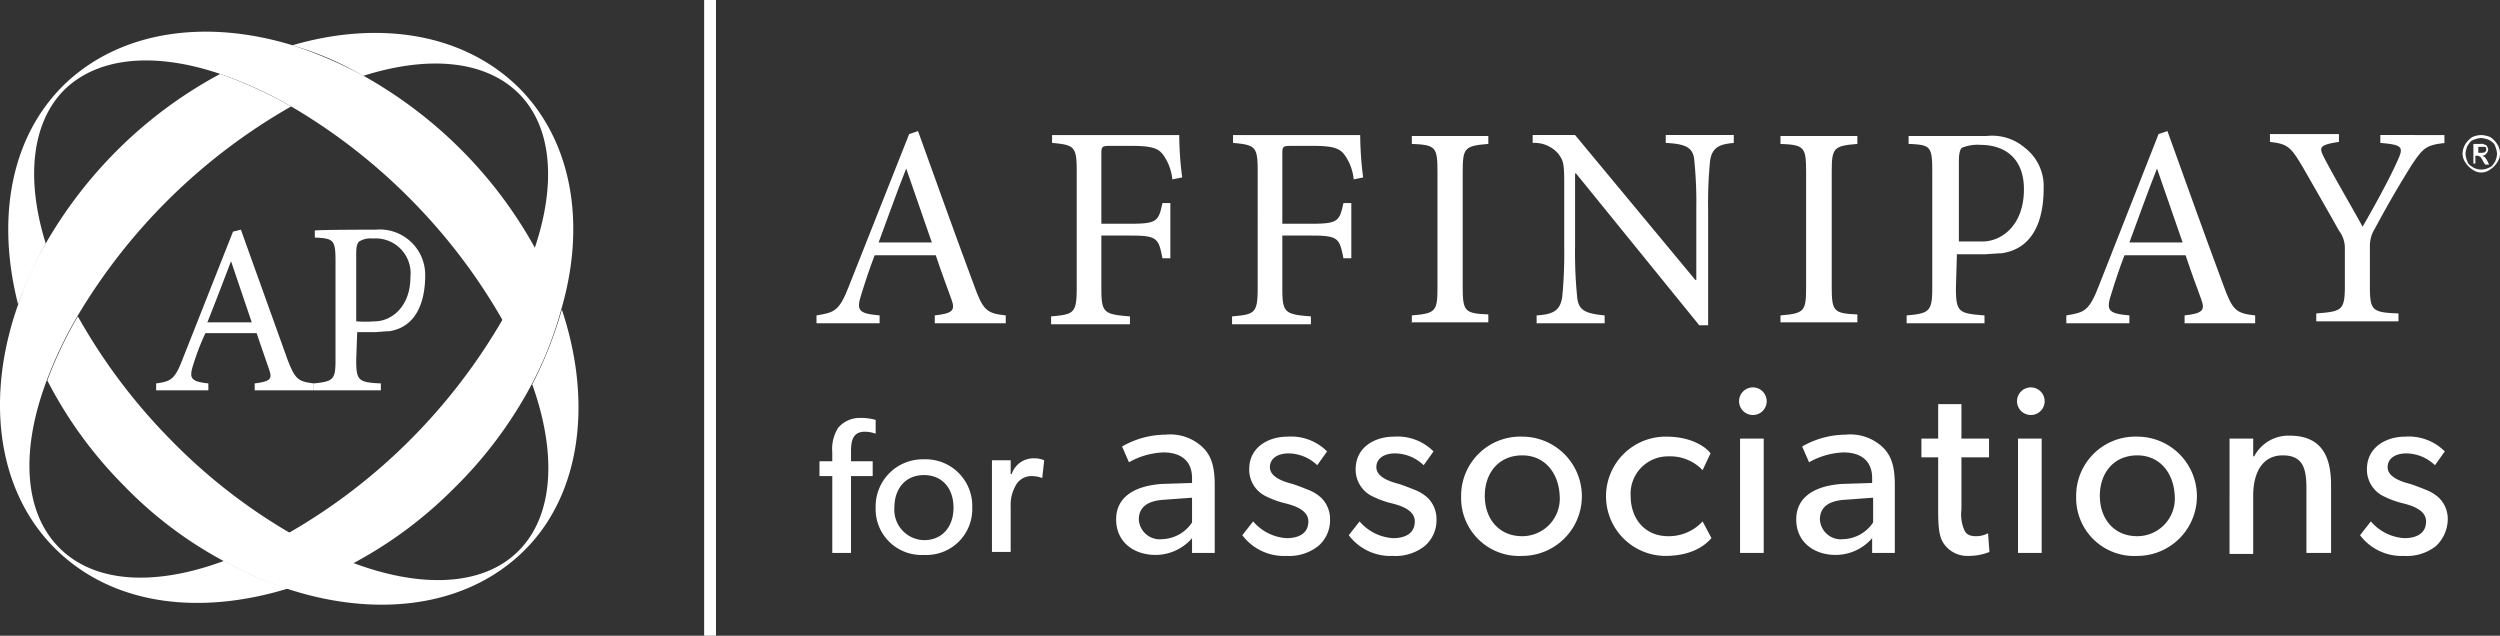 <svg xmlns="http://www.w3.org/2000/svg" viewBox="0 0 253.64 64.5"><rect x="0" y="0" width="253.64" height="64.5" fill="#333333" stroke="none"/><title>associations-logo-white</title><path d="M6.54,9.1c3.5-3.4,9.3-3.8,15.8-1.6a41.56,41.56,0,0,1,7.2,3.3,58.79,58.79,0,0,1,12.3,9.6A58.73,58.73,0,0,1,51,32.5a42.37,42.37,0,0,0,3.3-7.3A44.59,44.59,0,0,0,47,15.4a45.12,45.12,0,0,0-10.1-7.7,44.67,44.67,0,0,0-7.2-3.1c-8.8-2.7-17.5-1.5-23.2,4C1,14-.36,22.3,1.84,30.9a42.37,42.37,0,0,1,2.8-6.2C2.64,18.3,3.14,12.5,6.54,9.1Z" style="fill:#fff"/><path d="M57,31.4A40,40,0,0,1,54,39c2.5,7,2.2,13.3-1.4,16.9s-9.9,3.8-16.8,1.2a42.38,42.38,0,0,1-6.5-3.1,56.9,56.9,0,0,1-12-9.4,58.46,58.46,0,0,1-9.4-12.5,42.38,42.38,0,0,0-3.1,6.5,43,43,0,0,0,7.8,10.7A40.9,40.9,0,0,0,22.84,57a36.43,36.43,0,0,0,6.5,2.8c9,2.9,18,1.8,23.8-3.9S60.14,40.8,57,31.4Z" style="fill:#fff"/><path d="M5.94,55.5c-3.6-3.7-3.8-10-1.2-16.9a42.38,42.38,0,0,1,3.1-6.5,59.41,59.41,0,0,1,21.7-21.3,45.26,45.26,0,0,0-7.2-3.3A44.59,44.59,0,0,0,12.14,15a45.14,45.14,0,0,0-7.5,9.7,31.14,31.14,0,0,0-2.8,6.2c-3.3,9.3-2.2,18.7,3.6,24.6s14.7,7,23.8,4.2a33.57,33.57,0,0,1-6.5-2.8C15.74,59.5,9.54,59.2,5.94,55.5Z" style="fill:#fff"/><path d="M52.74,9c-5.6-5.6-14.2-7-23.1-4.4a30.13,30.13,0,0,1,7.2,3.1c6.6-2.1,12.4-1.6,15.8,1.8s3.8,9.2,1.6,15.7a46.08,46.08,0,0,1-3.3,7.3,59.25,59.25,0,0,1-9.6,12.4,58.73,58.73,0,0,1-12.1,9.2,42.38,42.38,0,0,0,6.5,3.1A42.76,42.76,0,0,0,46,49.6,43,43,0,0,0,53.94,39a37.52,37.52,0,0,0,3-7.6C59.44,22.9,58.14,14.5,52.74,9Z" style="fill:#fff"/><path d="M25.84,39.6v-.7c1.5-.2,1.8-.4,1.5-1.3s-.8-2.3-1.3-3.8h-5.2a24.48,24.48,0,0,0-1.2,3.1c-.5,1.5-.3,1.8,1.5,2v.7h-5.3v-.7c1.5-.2,1.9-.4,2.7-2.5l5.1-12.9.8-.2c1.5,4.2,3.2,8.9,4.7,13.1.8,2.1,1.1,2.3,2.7,2.5v.7Zm-2.4-13.1h0c-.8,2.1-1.6,4.2-2.4,6.2h4.5Z" style="fill:#fff"/><path d="M38.14,23.3a4.61,4.61,0,0,1,5,4.6c0,3.2-1.2,5.3-3.6,5.7-.4,0-1.3.1-1.5.1h-1.8l-.1,2.8c0,2.1.2,2.3,2.5,2.4v.7h-6.8v-.7c2-.2,2.2-.4,2.2-2.4v-10c0-2.2-.2-2.3-2.1-2.4v-.7C31.94,23.3,38.14,23.3,38.14,23.3Zm-2,9.3a11.75,11.75,0,0,0,1.9,0c1.6,0,3.6-1.4,3.6-4.5a3.54,3.54,0,0,0-3.8-3.9,2.21,2.21,0,0,0-1.4.3c-.2.2-.3.5-.3,1.2Z" style="fill:#fff"/><rect x="71.44" width="1.2" height="64.5" style="fill:#fff"/><path d="M94.84,32.8V32c1.8-.2,2.1-.5,1.7-1.6s-1-2.7-1.6-4.5h-6.2c-.5,1.3-.9,2.5-1.3,3.8-.6,1.8-.4,2.1,1.8,2.3v.8h-6.4V32c1.8-.3,2.3-.4,3.3-3l6.1-15.4.9-.3c1.8,5,3.8,10.6,5.7,15.7.9,2.5,1.3,2.8,3.2,3v.8Zm-2.9-15.7h0c-1,2.5-1.9,5.1-2.8,7.5h5.4Z" style="fill:#fff"/><path d="M118.94,18.2a5.07,5.07,0,0,0-.8-2.3c-.5-.8-1.1-1.1-3.3-1.1h-2.2c-.9,0-.9.1-.9.9v7h3c2.7,0,2.8-.3,3.2-2.1h.8v5.6h-.8c-.4-2-.5-2.3-3.2-2.3h-3v5.3c0,2.5.2,2.7,2.9,2.9v.8h-8v-.8c2.3-.2,2.6-.3,2.6-2.9V17.4c0-2.5-.2-2.7-2.5-2.9v-.8h12.9a34.6,34.6,0,0,0,.3,4.3Z" style="fill:#fff"/><path d="M137.34,18.2a5.07,5.07,0,0,0-.8-2.3c-.5-.8-1.1-1.1-3.3-1.1H131c-.9,0-.9.1-.9.9v7h3c2.7,0,2.8-.3,3.2-2.1h.8v5.6h-.8c-.4-2-.5-2.3-3.2-2.3h-3v5.3c0,2.5.2,2.7,2.9,2.9v.8h-8v-.8c2.3-.2,2.6-.3,2.6-2.9V17.4c0-2.5-.2-2.7-2.5-2.9v-.8H138a34.6,34.6,0,0,0,.3,4.3Z" style="fill:#fff"/><path d="M143.24,32.8V32c2.4-.2,2.6-.4,2.6-2.8V17.4c0-2.5-.2-2.7-2.6-2.8v-.8H151v.8c-2.4.2-2.6.4-2.6,2.8V29.1c0,2.5.2,2.7,2.6,2.8v.8h-7.8Z" style="fill:#fff"/><path d="M176,14.5c-1.6.1-2.3.5-2.5,1.8a42.81,42.81,0,0,0-.2,4.9V33h-.9l-12.5-15.4h-.1V25a45.09,45.09,0,0,0,.2,5c.1,1.5.8,1.8,2.8,2v.8h-6.9V32c1.7-.1,2.4-.5,2.6-1.9a45.09,45.09,0,0,0,.2-5V18.6c0-2.1-.1-2.3-.6-3a3.19,3.19,0,0,0-2.6-1.1v-.8h4.3L172,28.4h.1V21.2a42.81,42.81,0,0,0-.2-4.9c-.1-1.3-.8-1.7-2.9-1.8v-.8h6.9v.8Z" style="fill:#fff"/><path d="M180.64,32.8V32c2.4-.2,2.6-.4,2.6-2.8V17.4c0-2.5-.2-2.7-2.6-2.8v-.8h7.8v.8c-2.4.2-2.6.4-2.6,2.8V29.1c0,2.5.2,2.7,2.6,2.8v.8h-7.8Z" style="fill:#fff"/><path d="M221.64,32.8V32c1.8-.2,2.1-.5,1.7-1.6s-1-2.7-1.6-4.5h-6.2c-.5,1.3-.9,2.5-1.3,3.8-.6,1.8-.4,2.1,1.8,2.3v.8h-6.4V32c1.8-.3,2.3-.4,3.3-3L219,13.6l.9-.3c1.8,5,3.8,10.6,5.7,15.7.9,2.5,1.3,2.8,3.2,3v.8Zm-2.8-15.7h0c-1,2.5-1.9,5.1-2.8,7.5h5.4Z" style="fill:#fff"/><path d="M248.14,14.5c-2,.2-2.3.5-3.5,2.3-1.3,2.1-2.3,3.8-3.7,6.4a3.29,3.29,0,0,0-.5,1.8v4c0,2.5.2,2.7,2.9,2.8v.8H235v-.8c2.6-.2,2.9-.3,2.9-2.8V25.1a2.89,2.89,0,0,0-.6-1.7c-1-1.8-2.1-3.7-3.7-6.5-1.2-2-1.5-2.3-3.3-2.5v-.8h7v.8c-2.1.3-2,.6-1.5,1.6,1.2,2.3,2.7,4.8,3.9,7,1.1-1.9,2.7-4.8,3.5-6.6.7-1.5.6-1.7-1.7-1.9v-.8H248v.8Z" style="fill:#fff"/><path d="M201.54,13.8a5.09,5.09,0,0,1,3.9,1.2,4.9,4.9,0,0,1,1.9,4.1c0,3.8-1.4,6.2-4.3,6.6-.4,0-1.5.1-1.8.1h-2.7l-.1,3.4c0,2.5.3,2.6,2.9,2.8v.8h-7.9V32c2.3-.2,2.6-.4,2.6-2.8V17.4c0-2.6-.2-2.7-2.4-2.8v-.8Zm-2.9,10.7h2.5c1.9,0,4.2-1.6,4.2-5.3,0-3.2-2-4.5-4.4-4.5a4.09,4.09,0,0,0-1.9.3c-.2.2-.3.6-.3,1.4v8.1Z" style="fill:#fff"/><path d="M251.74,13.7a2.92,2.92,0,0,1,.9.2,2.34,2.34,0,0,1,.7.7,1.69,1.69,0,0,1,.3,1,1.61,1.61,0,0,1-.3.9,2.34,2.34,0,0,1-.7.7,1.5,1.5,0,0,1-1.8,0,2.34,2.34,0,0,1-.7-.7,1.61,1.61,0,0,1-.3-.9,1.93,1.93,0,0,1,.3-1,2.34,2.34,0,0,1,.7-.7,2.39,2.39,0,0,1,.9-.2m0,.3a2.35,2.35,0,0,0-.8.2c-.3.1-.4.3-.6.6a2.35,2.35,0,0,0-.2.8,2.35,2.35,0,0,0,.2.8c.1.3.3.4.6.6a1.7,1.7,0,0,0,1.6,0c.3-.1.4-.3.6-.6a2.35,2.35,0,0,0,.2-.8,2.35,2.35,0,0,0-.2-.8c-.1-.3-.3-.4-.6-.6a3.09,3.09,0,0,0-.8-.2m-.8,2.6v-2h.7a.75.75,0,0,1,.5.1.22.22,0,0,1,.2.2.37.37,0,0,1,.1.3.76.76,0,0,1-.2.4.52.52,0,0,1-.4.2c.1,0,.1.1.2.1a1.38,1.38,0,0,1,.3.4l.2.4h-.4l-.2-.3a2.19,2.19,0,0,0-.3-.5c-.1,0-.1-.1-.3-.1h-.2v.8Zm.4-1.1h.4c.2,0,.3,0,.4-.1s.1-.1.1-.2V15l-.1-.1h-.7v.6Z" style="fill:#fff"/><path d="M123.24,56.1h-2.3V54.6a4.9,4.9,0,0,1-3.7,1.7c-2.2,0-4-1.3-4-3.6s1.9-3.4,4.6-3.6l3.1-.1v-.5c0-1.8-1.2-2.6-2.9-2.6a7.67,7.67,0,0,0-3.5,1l-.7-1.6a8.92,8.92,0,0,1,4.4-1.2,4.79,4.79,0,0,1,3.8,1.3c.8.8,1.2,1.8,1.2,3.8v6.9Zm-2.4-5.6-2.7.2c-1.9.1-2.6.9-2.6,2a2.13,2.13,0,0,0,2.4,2,3.76,3.76,0,0,0,3-1.7V50.5Z" style="fill:#fff"/><path d="M133.74,55.4a4.72,4.72,0,0,1-3.2,1,5.29,5.29,0,0,1-4.5-2.1l1.1-1.4a4.85,4.85,0,0,0,3.4,1.7c1.1,0,2.2-.4,2.2-1.7s-1.8-1.7-2.6-1.9a9.12,9.12,0,0,1-1.6-.6,3,3,0,0,1-1.8-2.8c0-2.2,1.9-3.3,3.9-3.3a5.15,5.15,0,0,1,4,1.5l-1,1.4a4.25,4.25,0,0,0-2.9-1.2c-1.1,0-1.9.5-1.9,1.4s1.1,1.4,2.3,1.7c.6.2,1.1.4,1.6.6a4.11,4.11,0,0,1,1.3.8,3,3,0,0,1,.9,2.2A3.42,3.42,0,0,1,133.74,55.4Z" style="fill:#fff"/><path d="M144.54,55.4a4.72,4.72,0,0,1-3.2,1,5.29,5.29,0,0,1-4.5-2.1l1.1-1.4a4.85,4.85,0,0,0,3.4,1.7c1.1,0,2.2-.4,2.2-1.7s-1.8-1.7-2.6-1.9a9.12,9.12,0,0,1-1.6-.6,3,3,0,0,1-1.8-2.8c0-2.2,1.9-3.3,3.9-3.3a5.15,5.15,0,0,1,4,1.5l-1,1.4a4.25,4.25,0,0,0-2.9-1.2c-1.1,0-1.9.5-1.9,1.4s1.1,1.4,2.3,1.7c.6.2,1.1.4,1.6.6a4.11,4.11,0,0,1,1.3.8,3,3,0,0,1,.9,2.2A3.42,3.42,0,0,1,144.54,55.4Z" style="fill:#fff"/><path d="M154.44,56.4a5.88,5.88,0,0,1-6.2-6,6,6,0,0,1,6.2-6.1,6.05,6.05,0,1,1,0,12.1Zm0-10.2c-2.4,0-3.8,1.8-3.8,4.1s1.4,4.1,3.8,4.1a3.81,3.81,0,0,0,3.8-4.1C158.14,48,156.74,46.2,154.44,46.2Z" style="fill:#fff"/><path d="M173.64,54.6c-.3.3-1.5,1.8-4.7,1.8a6.05,6.05,0,0,1,.1-12.1c3.1,0,4.4,1.5,4.5,1.7l-.8,1.7a4.56,4.56,0,0,0-3.5-1.4,3.79,3.79,0,0,0-3.8,4c0,2.4,1.5,4.1,3.8,4.1a4.65,4.65,0,0,0,3.5-1.5Z" style="fill:#fff"/><path d="M177.74,42.1a1.4,1.4,0,1,1,1.5-1.4A1.39,1.39,0,0,1,177.74,42.1Zm1.2,14h-2.4V44.5h2.4Z" style="fill:#fff"/><path d="M192.24,56.1h-2.3V54.6a4.9,4.9,0,0,1-3.7,1.7c-2.2,0-4-1.3-4-3.6s1.9-3.4,4.6-3.6l3.1-.1v-.5c0-1.8-1.2-2.6-2.9-2.6a7.67,7.67,0,0,0-3.5,1l-.7-1.6a8.92,8.92,0,0,1,4.4-1.2,4.79,4.79,0,0,1,3.8,1.3c.8.8,1.2,1.8,1.2,3.8v6.9Zm-2.3-5.6-2.7.2c-1.9.1-2.6.9-2.6,2a2.13,2.13,0,0,0,2.4,2,3.76,3.76,0,0,0,3-1.7V50.5Z" style="fill:#fff"/><path d="M201.84,56a5.68,5.68,0,0,1-2.1.4,2.9,2.9,0,0,1-2.5-1.2c-.5-.7-.6-1.6-.6-3.5V46.4h-1.7V44.5h1.7V41H199v3.5h2.8v1.9H199v5.3a4,4,0,0,0,.3,2.1c.2.4.5.6,1.2.6a2.54,2.54,0,0,0,1.2-.3Z" style="fill:#fff"/><path d="M205.94,42.1a1.4,1.4,0,1,1,1.5-1.4A1.39,1.39,0,0,1,205.94,42.1Zm1.2,14h-2.4V44.5h2.4Z" style="fill:#fff"/><path d="M216.84,56.4a5.88,5.88,0,0,1-6.2-6,6,6,0,0,1,6.2-6.1,6.05,6.05,0,1,1,0,12.1Zm0-10.2c-2.4,0-3.8,1.8-3.8,4.1s1.4,4.1,3.8,4.1a3.81,3.81,0,0,0,3.8-4.1C220.54,48,219.14,46.2,216.84,46.2Z" style="fill:#fff"/><path d="M236.44,56.1H234V49.6c0-2-.3-3.4-2.4-3.4s-3,1.8-3,4.1v5.9h-2.4V44.5h2.4v1.8h.1a3.93,3.93,0,0,1,3.6-2.1c3.3,0,4.2,2.2,4.2,5v6.9Z" style="fill:#fff"/><path d="M247.14,55.4a4.72,4.72,0,0,1-3.2,1,5.29,5.29,0,0,1-4.5-2.1l1.1-1.4a4.85,4.85,0,0,0,3.4,1.7c1.1,0,2.2-.4,2.2-1.7s-1.8-1.7-2.6-1.9a9.12,9.12,0,0,1-1.6-.6,3,3,0,0,1-1.8-2.8c0-2.2,1.9-3.3,3.9-3.3a5.15,5.15,0,0,1,4,1.5l-1,1.4a4.25,4.25,0,0,0-2.9-1.2c-1.1,0-1.9.5-1.9,1.4s1.1,1.4,2.3,1.7c.6.2,1.1.4,1.6.6a4.11,4.11,0,0,1,1.3.8,3,3,0,0,1,.9,2.2A3.78,3.78,0,0,1,247.14,55.4Z" style="fill:#fff"/><path d="M88.84,44a3.3,3.3,0,0,0-1.1-.2c-1.2,0-1.4.9-1.4,2v1h2.2v1.5h-2.2v7.8h-1.9V48.3h-1.3V46.8h1.3v-.9a4,4,0,0,1,.6-2.5,2.87,2.87,0,0,1,2.2-1,5.53,5.53,0,0,1,1.6.2Z" style="fill:#fff"/><path d="M93.74,56.3a4.65,4.65,0,0,1-4.9-4.8,4.78,4.78,0,0,1,4.9-4.9,4.73,4.73,0,0,1,4.9,4.9A4.65,4.65,0,0,1,93.74,56.3Zm0-8.1c-1.9,0-3,1.4-3,3.3a3.08,3.08,0,0,0,3,3.3c1.9,0,3-1.4,3-3.3S95.64,48.2,93.74,48.2Z" style="fill:#fff"/><path d="M105.74,48.5h0a3.09,3.09,0,0,0-1.1-.2,1.82,1.82,0,0,0-1.5.8,4,4,0,0,0-.6,2.3V56h-1.9V46.7h1.9v1.4h.1a2.33,2.33,0,0,1,2.3-1.6,2.43,2.43,0,0,1,1,.2Z" style="fill:#fff"/></svg>
